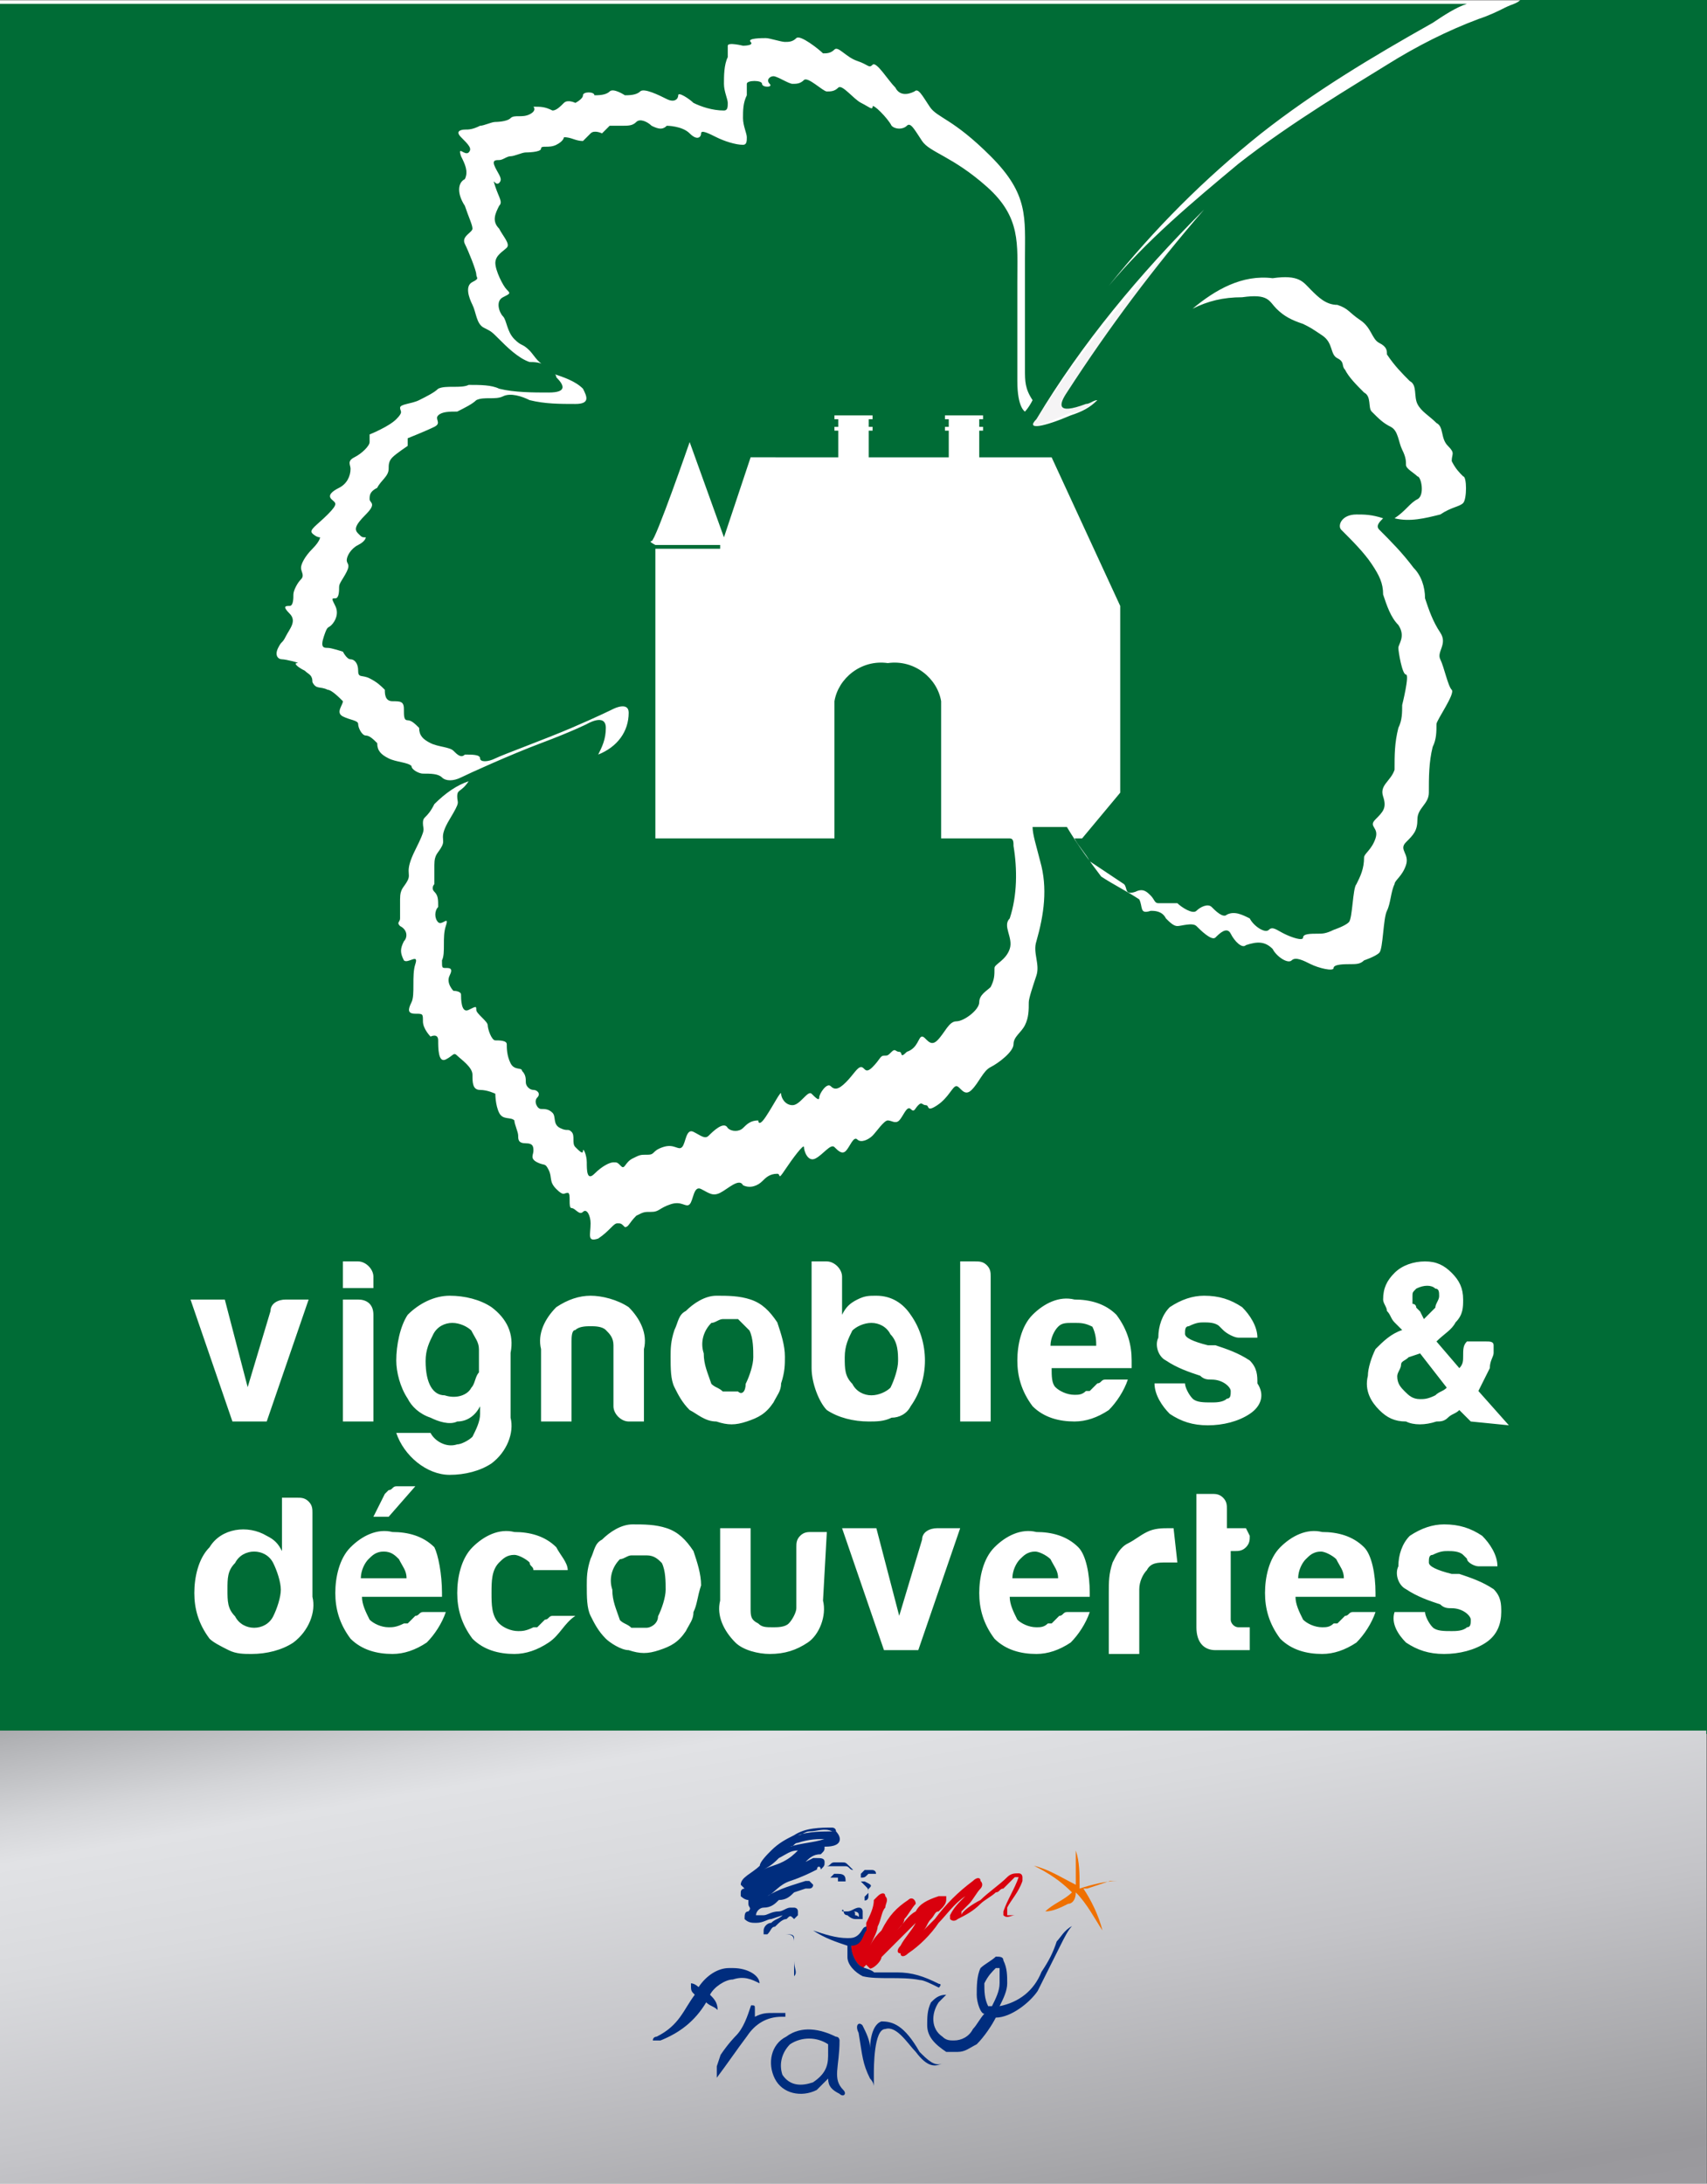 <?xml version="1.0" encoding="utf-8"?>
<!-- Generator: Adobe Illustrator 25.0.1, SVG Export Plug-In . SVG Version: 6.00 Build 0)  -->
<svg version="1.1" id="Calque_1" xmlns="http://www.w3.org/2000/svg" xmlns:xlink="http://www.w3.org/1999/xlink" x="0px" y="0px"
	 viewBox="0 0 44.8 57.3" style="enable-background:new 0 0 44.8 57.3;" xml:space="preserve">
<rect x="0" y="0" width="44.8" height="57.3" fill="#808080" stroke="none"/>
<style type="text/css">
	.st0{fill:#FFFFFF;}
	.st1{fill:#F5F4F5;}
	.st2{fill:#006C36;}
	.st3{fill:url(#Rectangle_511_1_);}
	.st4{fill:#002D7E;}
	.st5{fill-rule:evenodd;clip-rule:evenodd;fill:#EF7000;}
	.st6{fill-rule:evenodd;clip-rule:evenodd;fill:#D9000D;}
	.st7{fill-rule:evenodd;clip-rule:evenodd;fill:#002D7E;}
	.st8{fill:none;}
</style>
<g id="Groupe_6104" transform="translate(-7.319 -6.889)">
	<rect id="Rectangle_510" x="7.3" y="6.9" class="st0" width="44.8" height="57.3"/>
	<g id="Groupe_6095" transform="translate(34.389 12.428)">
		<path id="Tracé_19570" class="st1" d="M4.6,0C2.9,1.7,1.4,3.5,0.1,5.5C-0.2,5.8,0.3,5.6,1,5.3C1.3,5.3,1.5,5.1,1.7,5
			C1.6,5,1.5,5,1.4,5.1"/>
	</g>
	<g id="Groupe_6097" transform="translate(7.319 6.889)">
		<path id="Tracé_19571" class="st2" d="M39.9,0c-0.1,0.1-0.2,0.1-0.4,0.2c-0.2,0.1-0.4,0.2-0.7,0.3c-0.8,0.3-1.6,0.7-2.4,1.2
			c-0.8,0.5-2.5,1.5-3.9,2.6c-1.2,1-2.4,2-3.4,3.2c1.2-1.5,2.5-2.8,4-4c1.4-1.1,2.9-2,4.5-2.9c0.3-0.2,0.6-0.4,0.9-0.5H0v45.4h44.8
			V0H39.9z M37.7,19c0,0.2,0,0.4-0.1,0.6c-0.1,0.4-0.1,0.8-0.1,1.2c0,0.3-0.3,0.4-0.3,0.7s-0.1,0.4-0.3,0.6s0.1,0.3,0,0.6
			s-0.3,0.4-0.3,0.5c-0.1,0.2-0.1,0.5-0.2,0.7c-0.1,0.2-0.1,1-0.2,1.1s-0.4,0.2-0.4,0.2c-0.1,0.1-0.2,0.1-0.4,0.1
			c-0.1,0-0.4,0-0.4,0.1s-0.4,0-0.6-0.1s-0.4-0.2-0.5-0.1s-0.4-0.1-0.5-0.3c-0.2-0.2-0.4-0.2-0.7-0.1c-0.1,0.1-0.3-0.1-0.4-0.3
			s-0.3,0-0.4,0.1s-0.4-0.2-0.5-0.3s-0.4,0-0.5,0s-0.2-0.1-0.3-0.2c-0.1-0.2-0.3-0.2-0.4-0.2c-0.3,0.1-0.2-0.1-0.3-0.3
			c-0.3-0.2-0.7-0.4-1-0.6c-0.3-0.4-0.6-0.8-0.9-1.3h-0.9c0,0.2,0.1,0.5,0.2,0.9c0.2,0.7,0.1,1.4-0.1,2.1c-0.1,0.3,0.1,0.6,0,0.9
			S27,26.2,27,26.3c0,0.2,0,0.4-0.1,0.6c-0.1,0.2-0.3,0.3-0.3,0.5s-0.4,0.5-0.6,0.6s-0.3,0.4-0.5,0.6s-0.3-0.1-0.4-0.1
			s-0.2,0.3-0.5,0.5s-0.2,0-0.3,0s-0.1-0.1-0.2,0s-0.1,0.2-0.2,0.1s-0.2,0.2-0.3,0.3s-0.2,0-0.3,0s-0.3,0.3-0.4,0.4
			s-0.3,0.2-0.4,0.1s-0.2,0.2-0.3,0.3s-0.2,0-0.3-0.1s-0.3,0.2-0.5,0.3s-0.3-0.2-0.3-0.3s-0.3,0.3-0.5,0.6s-0.1,0.1-0.2,0.1
			c-0.2,0-0.3,0.1-0.4,0.2c-0.1,0.1-0.3,0.2-0.5,0.1c0,0,0,0,0,0c-0.1-0.2-0.4,0.1-0.6,0.2s-0.3,0-0.5-0.1s-0.2,0.3-0.3,0.4
			s-0.2-0.1-0.5,0s-0.3,0.2-0.5,0.2s-0.2,0-0.4,0.1c-0.2,0.2-0.2,0.3-0.3,0.3c-0.1-0.1-0.1-0.1-0.2-0.1c-0.1,0-0.2,0.2-0.5,0.4
			c-0.3,0.1-0.2-0.1-0.2-0.4c0-0.2-0.1-0.4-0.2-0.3s-0.2-0.1-0.3-0.1s0-0.4-0.1-0.4s-0.1,0.1-0.3-0.1s-0.1-0.3-0.2-0.5
			s-0.1-0.1-0.3-0.2s-0.1-0.2-0.1-0.3s0-0.2-0.2-0.2s-0.2-0.1-0.2-0.2c0-0.1-0.1-0.3-0.1-0.4c-0.1-0.1-0.3,0-0.4-0.2
			s-0.1-0.5-0.1-0.5s-0.2-0.1-0.4-0.1s-0.2-0.2-0.2-0.4s-0.3-0.4-0.4-0.5s-0.1,0-0.3,0.1s-0.2-0.3-0.2-0.5s-0.2-0.1-0.2-0.1
			s-0.2-0.2-0.2-0.4s0-0.2-0.2-0.2s-0.2-0.1-0.1-0.3s0-0.7,0.1-1s-0.2,0-0.3-0.1c-0.1-0.2-0.1-0.3,0-0.5c0.1-0.1,0.1-0.3-0.1-0.4
			c-0.1-0.1,0-0.1,0-0.2c0-0.2,0-0.4,0-0.5c0-0.3,0.1-0.3,0.2-0.5s-0.1-0.2,0.2-0.8s0.2-0.5,0.2-0.7s0.1-0.1,0.3-0.5
			c0.3-0.3,0.6-0.5,0.9-0.6c0,0,0,0,0,0c-0.2,0.3-0.3,0.2-0.3,0.4s0.1,0.1-0.2,0.6s-0.1,0.5-0.2,0.7s-0.2,0.2-0.2,0.5
			c0,0.2,0,0.3,0,0.5c0,0-0.1,0.1,0,0.2c0.1,0.1,0.1,0.2,0.1,0.4c-0.1,0.1-0.1,0.3,0,0.4c0.1,0.1,0.3-0.2,0.2,0.1s0,0.7-0.1,0.9
			c0,0.2,0,0.2,0.1,0.2s0.2,0,0.1,0.2s0.1,0.4,0.1,0.4s0.2,0,0.2,0.1s0,0.5,0.2,0.4s0.2-0.1,0.2,0s0.3,0.3,0.3,0.4s0.1,0.4,0.2,0.4
			s0.3,0,0.3,0.1s0,0.3,0.1,0.5s0.3,0.1,0.3,0.2c0.1,0.1,0.1,0.2,0.1,0.3c0,0.1,0.1,0.2,0.2,0.2s0.2,0.1,0.1,0.2s0,0.3,0.1,0.3
			s0.2,0,0.3,0.1s0,0.3,0.2,0.4s0.2,0,0.3,0.1s0,0.3,0.1,0.4s0.2,0.2,0.2,0.1s0.1,0.1,0.1,0.3s0,0.5,0.2,0.3s0.4-0.3,0.5-0.3
			s0.1,0,0.2,0.1s0.1-0.1,0.3-0.2s0.2-0.1,0.4-0.1s0.1-0.1,0.4-0.2s0.4,0.1,0.5,0s0.1-0.5,0.3-0.4s0.3,0.2,0.4,0.1s0.4-0.4,0.5-0.2
			c0.1,0.1,0.3,0.1,0.4,0c0,0,0,0,0,0c0.1-0.1,0.2-0.2,0.4-0.2c0,0,0,0.2,0.2-0.1s0.4-0.7,0.4-0.6s0.1,0.3,0.3,0.3s0.4-0.4,0.5-0.3
			s0.2,0.2,0.2,0.1s0.2-0.4,0.3-0.3s0.2,0.1,0.4-0.1s0.3-0.4,0.4-0.4s0.1,0.2,0.3,0s0.2-0.3,0.3-0.3s0.1,0,0.2-0.1s0.1,0,0.2,0
			s0,0.2,0.2,0c0.3-0.1,0.3-0.4,0.4-0.4s0.2,0.3,0.4,0.1s0.3-0.5,0.5-0.5s0.6-0.3,0.6-0.5s0.2-0.3,0.3-0.4c0.1-0.2,0.1-0.3,0.1-0.5
			c0-0.1,0.3-0.2,0.4-0.5s-0.2-0.6,0-0.8c0.2-0.6,0.2-1.3,0.1-1.9c0-0.1,0-0.2-0.1-0.2h-1.8v-3.6c-0.1-0.6-0.7-1.1-1.4-1
			c-0.7-0.1-1.3,0.4-1.4,1v3.6h-4.7v-7.6h1.7l0-0.1l0,0h-1.7c0,0-0.2-0.1-0.1-0.1s1-2.6,1-2.6l0.9,2.5l0.7-2.1H22v-0.7h-0.1v-0.1H22
			v-0.2h-0.1v-0.1h1v0.1h-0.1v0.2h0.1v0.1h-0.1v0.7h2.1v-0.7h-0.1v-0.1h0.1v-0.2h-0.1v-0.1h1v0.1h-0.1v0.2h0.1v0.1h-0.1v0.7h1.9
			l1.8,3.9v4.9l-1,1.2h-0.2c0.1,0.2,0.3,0.4,0.4,0.6c0.3,0.2,0.6,0.4,0.9,0.6c0.1,0.1,0,0.3,0.3,0.2c0.2-0.1,0.3,0,0.4,0.1
			c0.1,0.1,0.1,0.2,0.2,0.2c0.2,0,0.3,0,0.5,0c0.1,0.1,0.4,0.3,0.5,0.2s0.3-0.2,0.4-0.1s0.3,0.3,0.4,0.2c0.2-0.1,0.4,0,0.6,0.1
			c0.1,0.2,0.4,0.4,0.5,0.3s0.2,0,0.4,0.1s0.5,0.2,0.5,0.1s0.2-0.1,0.4-0.1c0.1,0,0.2,0,0.4-0.1c0,0,0.3-0.1,0.4-0.2s0.1-0.9,0.2-1
			c0.1-0.2,0.2-0.4,0.2-0.7c0-0.1,0.2-0.2,0.3-0.5s-0.2-0.3,0-0.5s0.3-0.3,0.2-0.6s0.2-0.4,0.3-0.7c0-0.4,0-0.7,0.1-1.1
			c0.1-0.2,0.1-0.4,0.1-0.6c0,0,0.2-0.8,0.1-0.8s-0.2-0.6-0.2-0.7s0.2-0.3,0-0.6c-0.2-0.2-0.3-0.5-0.4-0.8c0-0.3-0.1-0.5-0.3-0.8
			c-0.2-0.3-0.5-0.6-0.8-0.9c-0.1-0.1,0-0.4,0.4-0.4c0.2,0,0.4,0,0.7,0.1c-0.1,0.1-0.2,0.2-0.1,0.3c0.3,0.3,0.6,0.6,0.9,1
			c0.2,0.2,0.3,0.5,0.3,0.8c0.1,0.3,0.2,0.6,0.4,0.9c0.2,0.3-0.1,0.5,0,0.7s0.2,0.7,0.3,0.8S37.7,18.9,37.7,19L37.7,19z M27.7,36.4
			c0.1,0.1,0.3,0.2,0.5,0.2c0.1,0,0.2,0,0.3-0.1c0,0,0,0,0.1,0l0.1-0.1c0,0,0.1-0.1,0.1-0.1c0.1,0,0.1-0.1,0.2-0.1h0.6
			c-0.1,0.3-0.3,0.6-0.5,0.8c-0.3,0.2-0.6,0.3-0.9,0.3c-0.4,0-0.8-0.1-1.1-0.4c-0.3-0.4-0.4-0.8-0.4-1.2c0-0.4,0.1-0.9,0.4-1.2
			c0.3-0.3,0.7-0.5,1.1-0.4c0.4,0,0.8,0.1,1.1,0.4c0.3,0.4,0.4,0.8,0.4,1.2v0.1c0,0,0,0.1,0,0.1h-2.1C27.6,36.1,27.6,36.3,27.7,36.4
			z M26,33.5v3.8h-0.8v-4.2h0.4c0.1,0,0.2,0,0.3,0.1C26,33.3,26,33.4,26,33.5z M37.8,13.5c-0.4,0.1-0.8,0.2-1.2,0.1c0,0,0,0,0,0
			c0.3-0.2,0.4-0.4,0.6-0.5s0.1-0.6,0-0.6c-0.1-0.1-0.3-0.2-0.3-0.3c0-0.1,0-0.2-0.1-0.4s-0.1-0.5-0.3-0.6c-0.2-0.1-0.3-0.2-0.5-0.4
			c-0.1-0.1,0-0.4-0.2-0.5c-0.2-0.2-0.4-0.4-0.5-0.6c-0.1-0.1,0-0.2-0.2-0.3S35,9,34.7,8.8s-0.3-0.2-0.5-0.3
			c-0.3-0.1-0.5-0.2-0.7-0.4c-0.2-0.2-0.2-0.4-0.9-0.3c-0.5,0-0.9,0.1-1.3,0.3c0.6-0.5,1.3-0.9,2.1-0.8c0.7-0.1,0.8,0.1,1,0.3
			C34.6,7.8,34.8,8,35.1,8c0.3,0.1,0.3,0.2,0.6,0.4s0.3,0.5,0.5,0.6s0.2,0.2,0.2,0.3c0.2,0.3,0.4,0.5,0.6,0.7
			c0.2,0.1,0.1,0.4,0.2,0.6c0.1,0.2,0.3,0.3,0.5,0.5c0.2,0.1,0.1,0.4,0.3,0.6s0.1,0.2,0.1,0.4c0.1,0.2,0.2,0.3,0.3,0.4
			c0.1,0,0.1,0.6,0,0.7S38.1,13.3,37.8,13.5z M31.6,5.5C30.3,7,29.1,8.6,28,10.3c-0.2,0.3-0.3,0.6,0.5,0.3c0.1,0,0.2-0.1,0.3-0.1
			c-0.2,0.2-0.4,0.3-0.7,0.4c-0.7,0.3-1.2,0.4-0.9,0.1C28.4,9,29.9,7.2,31.6,5.5z M12.1,4.1c-0.1-0.3,0.1,0,0.2-0.1s0-0.2-0.2-0.4
			s0.1-0.2,0.1-0.2c0.1,0,0.2,0,0.4-0.1c0.1,0,0.3-0.1,0.4-0.1c0,0,0.3,0,0.4-0.1s0.3,0,0.5-0.1S14,2.8,14,2.8c0.2,0,0.3,0,0.5,0.1
			c0.1,0,0.2-0.1,0.3-0.2s0.3,0,0.3,0s0.2-0.1,0.2-0.2s0.3-0.1,0.3,0c0.1,0,0.3,0,0.4-0.1c0.1-0.1,0.4,0.1,0.4,0.1
			c0.1,0,0.3,0,0.4-0.1c0.1-0.1,0.5,0.1,0.7,0.2s0.3,0,0.3-0.1s0.3,0.1,0.4,0.2c0.2,0.1,0.5,0.2,0.8,0.2c0.1,0,0.1-0.1,0.1-0.2
			s-0.1-0.3-0.1-0.5c0-0.2,0-0.5,0.1-0.7c0,0,0-0.2,0-0.3s0.4,0,0.4,0s0.3,0,0.2-0.1S20,1,20.1,1s0.4,0.1,0.5,0.1s0.2,0,0.3-0.1
			s0.6,0.3,0.7,0.4c0.1,0,0.2,0,0.3-0.1c0.1-0.1,0.3,0.2,0.6,0.3s0.3,0.2,0.4,0.1s0.4,0.4,0.6,0.6c0.1,0.2,0.3,0.2,0.5,0.1
			c0,0,0,0,0,0c0.1-0.1,0.2,0.1,0.4,0.4s0.6,0.3,1.6,1.3s0.9,1.6,0.9,2.7s0,2.1,0,2.9c0,0.3,0,0.5,0.2,0.8c-0.1,0.2-0.2,0.3-0.2,0.3
			s-0.2-0.1-0.2-0.8s0-1.6,0-2.6s0.1-1.7-0.8-2.5S24.4,4,24.2,3.7s-0.3-0.5-0.4-0.4c-0.1,0.1-0.3,0.1-0.4,0c0,0,0,0,0,0
			c-0.1-0.2-0.5-0.6-0.5-0.5s-0.1,0-0.3-0.1S22.1,2.2,22,2.3c-0.1,0.1-0.2,0.1-0.3,0.1c-0.1,0-0.5-0.4-0.6-0.3s-0.2,0.1-0.3,0.1
			S20.4,2,20.3,2s-0.2,0.1-0.1,0.2S20,2.3,20,2.2s-0.4-0.1-0.4,0s0,0.2,0,0.3c-0.1,0.2-0.1,0.4-0.1,0.6c0,0.2,0.1,0.4,0.1,0.5
			s0,0.2-0.1,0.2c-0.2,0-0.5-0.1-0.7-0.2c-0.2-0.1-0.4-0.2-0.4-0.1s-0.1,0.2-0.3,0s-0.6-0.2-0.6-0.2c-0.1,0.1-0.2,0.1-0.4,0
			c-0.1-0.1-0.3-0.2-0.4-0.1c-0.1,0.1-0.2,0.1-0.4,0.1c-0.1,0-0.3,0-0.3,0s-0.2,0.2-0.2,0.2s-0.2-0.1-0.3,0s-0.2,0.2-0.2,0.2
			c-0.2,0-0.3-0.1-0.5-0.1c0,0,0,0.1-0.2,0.2s-0.4,0-0.4,0.1S13.8,4,13.8,4c-0.1,0-0.3,0.1-0.4,0.1c-0.1,0-0.2,0.1-0.3,0.1
			c-0.1,0-0.2,0-0.1,0.2s0.2,0.3,0.1,0.4S12.9,4.6,13,4.9s0.2,0.4,0.1,0.5c-0.1,0.2-0.2,0.4,0,0.6c0.1,0.2,0.3,0.4,0.2,0.5
			S13,6.7,13,6.9s0.2,0.6,0.3,0.7s0.1,0.1-0.1,0.2s-0.1,0.4,0,0.5s0.1,0.4,0.3,0.6s0.2,0.1,0.4,0.3c0.1,0.1,0.2,0.3,0.4,0.4
			c-0.1-0.1-0.3-0.1-0.4-0.1c-0.3-0.1-0.6-0.4-0.8-0.6c-0.2-0.2-0.2-0.2-0.4-0.3s-0.2-0.4-0.3-0.6s-0.2-0.5,0-0.6s0.1-0.1,0.1-0.2
			s-0.2-0.6-0.3-0.8s0.2-0.3,0.2-0.4s-0.1-0.3-0.2-0.6C12,5.1,12,4.8,12.2,4.7C12.3,4.5,12.2,4.3,12.1,4.1z M5.9,34.1l0.6,2.3l0.6-2
			c0-0.2,0.2-0.3,0.4-0.3h0.6L7,37.3H6.1L5,34.1H5.9z M8.2,41.9c0.1,0.4-0.1,0.9-0.5,1.2c-0.3,0.2-0.7,0.3-1.1,0.3
			c-0.2,0-0.4,0-0.6-0.1c-0.2-0.1-0.4-0.2-0.5-0.3c-0.3-0.4-0.4-0.8-0.4-1.2c0-0.4,0.1-0.9,0.4-1.2c0.3-0.5,1-0.6,1.5-0.3
			c0.2,0.1,0.3,0.2,0.4,0.4v-1.4h0.4c0.1,0,0.2,0,0.3,0.1c0.1,0.1,0.1,0.2,0.1,0.3L8.2,41.9z M8.2,17.9c0-0.2-0.1-0.2-0.2-0.3
			c-0.2-0.1-0.3-0.2-0.2-0.2s-0.3-0.1-0.4-0.1s-0.2-0.1-0.1-0.3s0.1-0.1,0.2-0.3s0.3-0.4,0.1-0.6s-0.1-0.2,0-0.2s0.1-0.2,0.1-0.3
			s0.1-0.3,0.2-0.4s0-0.2,0-0.3s0.1-0.3,0.3-0.5c0.2-0.2,0.2-0.3,0.2-0.3c-0.1,0-0.2-0.1-0.2-0.1c-0.1-0.1,0.1-0.2,0.4-0.5
			s0.2-0.3,0.1-0.4s0-0.2,0.2-0.3c0.2-0.1,0.3-0.3,0.3-0.5c0-0.1-0.1-0.2,0.1-0.3s0.4-0.3,0.4-0.4s0-0.2,0-0.2s0.5-0.2,0.7-0.4
			s0.1-0.2,0.1-0.3s0.3-0.1,0.5-0.2c0.2-0.1,0.4-0.2,0.5-0.3c0.2-0.1,0.6,0,0.8-0.1c0.3,0,0.6,0,0.8,0.1c0.4,0.1,0.9,0.1,1.3,0.1
			c0.5,0,0.4-0.2,0.2-0.4c0,0,0-0.1-0.1-0.1c0.3,0.1,0.6,0.2,0.8,0.4c0.1,0.2,0.2,0.4-0.2,0.4c-0.4,0-0.8,0-1.2-0.1
			c-0.2-0.1-0.5-0.2-0.7-0.1c-0.2,0.1-0.5,0-0.7,0.1c-0.1,0.1-0.3,0.2-0.5,0.3c-0.2,0-0.4,0-0.5,0.1s0.1,0.2-0.1,0.3
			s-0.7,0.3-0.7,0.3s0,0.2,0,0.2s-0.3,0.2-0.4,0.3s-0.1,0.2-0.1,0.3c0,0.2-0.2,0.3-0.3,0.5c-0.2,0.1-0.2,0.2-0.2,0.3
			s0.2,0.1-0.1,0.4S9.3,13.9,9.4,14c0.1,0.1,0.1,0.1,0.2,0.1c0,0,0,0.1-0.2,0.2s-0.3,0.3-0.3,0.4s0.1,0.1,0,0.3s-0.2,0.3-0.2,0.4
			s0,0.3-0.1,0.3s-0.1,0,0,0.2s0,0.4-0.1,0.5s-0.1,0-0.2,0.3S8.5,17,8.6,17c0.1,0,0.4,0.1,0.4,0.1s0.1,0.2,0.2,0.2s0.2,0.1,0.2,0.3
			s0.1,0.1,0.3,0.2c0.2,0.1,0.3,0.2,0.4,0.3c0,0.1,0,0.3,0.2,0.3s0.3,0,0.3,0.2s0,0.3,0.1,0.3c0.1,0,0.2,0.1,0.3,0.2
			c0,0.2,0.1,0.3,0.3,0.4c0.2,0.1,0.5,0.1,0.6,0.2c0.1,0.1,0.2,0.2,0.3,0.1c0.2,0,0.4,0,0.4,0.1s0.2,0.1,0.4,0s1.3-0.5,2-0.8
			s1.1-0.5,1.1-0.5s0.4-0.2,0.4,0.1c0,0.5-0.3,0.9-0.8,1.1c0.1-0.2,0.2-0.4,0.2-0.7c0-0.4-0.5-0.1-0.5-0.1s-0.4,0.2-1.2,0.5
			s-1.9,0.8-2.1,0.9s-0.4,0.1-0.5,0s-0.3-0.1-0.5-0.1c-0.1,0-0.3-0.1-0.3-0.2c-0.1-0.1-0.4-0.1-0.6-0.2c-0.2-0.1-0.3-0.2-0.3-0.4
			c-0.1-0.1-0.2-0.2-0.3-0.2c-0.1,0-0.2-0.2-0.2-0.3s-0.2-0.1-0.4-0.2S9,18.5,9,18.4c-0.1-0.1-0.3-0.3-0.4-0.3
			C8.4,18,8.3,18.1,8.2,17.9L8.2,17.9z M10.4,39h0.5l-0.7,0.8H9.8l0.3-0.6c0,0,0.1-0.1,0.1-0.1C10.3,39.1,10.3,39,10.4,39L10.4,39z
			 M9,33.8v-0.7h0.4c0.2,0,0.4,0.2,0.4,0.4v0.3L9,33.8z M9.8,34.5v2.8H9v-3.2h0.4C9.6,34.1,9.8,34.2,9.8,34.5L9.8,34.5z M11.6,41.8
			L11.6,41.8c0,0.1,0,0.1,0,0.1H9.5c0,0.2,0.1,0.4,0.2,0.6c0.1,0.1,0.3,0.2,0.5,0.2c0.1,0,0.2,0,0.4-0.1c0,0,0,0,0.1,0l0.1-0.1
			c0,0,0.1-0.1,0.1-0.1c0.1,0,0.1-0.1,0.2-0.1h0.6c-0.1,0.3-0.3,0.6-0.5,0.8c-0.3,0.2-0.6,0.3-0.9,0.3c-0.4,0-0.8-0.1-1.1-0.4
			c-0.3-0.4-0.4-0.8-0.4-1.2c0-0.4,0.1-0.9,0.4-1.2c0.3-0.3,0.7-0.5,1.1-0.4c0.4,0,0.8,0.1,1.1,0.4C11.5,40.8,11.6,41.3,11.6,41.8
			L11.6,41.8z M10.4,37.6h0.9c0.1,0.2,0.4,0.4,0.7,0.3c0.1,0,0.3-0.1,0.4-0.2c0.1-0.2,0.2-0.4,0.2-0.6v-0.2
			c-0.1,0.2-0.3,0.4-0.6,0.4c-0.2,0.1-0.5,0-0.7-0.1c-0.3-0.1-0.5-0.3-0.6-0.5c-0.2-0.3-0.3-0.7-0.3-1c0-0.4,0.1-0.9,0.3-1.2
			c0.3-0.3,0.7-0.5,1.1-0.5c0.4,0,0.8,0.1,1.1,0.3c0.4,0.3,0.6,0.7,0.5,1.2v1.7c0.1,0.4-0.1,0.9-0.5,1.2c-0.3,0.2-0.7,0.3-1.1,0.3
			C11.2,38.7,10.6,38.2,10.4,37.6L10.4,37.6z M14.4,43.1c-0.3,0.2-0.6,0.3-0.9,0.3c-0.4,0-0.8-0.1-1.1-0.4c-0.3-0.4-0.4-0.8-0.4-1.2
			c0-0.4,0.1-0.9,0.4-1.2c0.3-0.3,0.7-0.5,1.1-0.4c0.4,0,0.8,0.1,1.1,0.4c0.1,0.2,0.3,0.4,0.3,0.6H14c0-0.1-0.1-0.1-0.1-0.2
			c-0.1-0.1-0.3-0.2-0.4-0.2c-0.2,0-0.3,0.1-0.4,0.2c-0.2,0.2-0.2,0.5-0.2,0.8c0,0.3,0,0.6,0.2,0.8c0.1,0.1,0.3,0.2,0.5,0.2
			c0.1,0,0.2,0,0.4-0.1c0,0,0,0,0.1,0l0.1-0.1c0,0,0.1-0.1,0.1-0.1c0.1,0,0.1-0.1,0.2-0.1h0.6C14.8,42.6,14.7,42.9,14.4,43.1
			L14.4,43.1z M15,35.2v2.1h-0.8v-1.9c-0.1-0.4,0.1-0.8,0.4-1.1c0.3-0.2,0.6-0.3,0.9-0.3c0.3,0,0.7,0.1,1,0.3
			c0.3,0.3,0.5,0.7,0.4,1.1v1.9h-0.4c-0.2,0-0.4-0.2-0.4-0.4c0,0,0,0,0,0v-1.6c0-0.2-0.1-0.3-0.2-0.4c-0.1-0.1-0.3-0.1-0.4-0.1
			c-0.1,0-0.3,0-0.4,0.1C15,34.9,15,35.1,15,35.2L15,35.2z M18.2,42.3c0,0.2-0.1,0.3-0.2,0.5c-0.2,0.3-0.4,0.4-0.7,0.5
			c-0.3,0.1-0.5,0.1-0.8,0c-0.2,0-0.5-0.2-0.6-0.3c-0.2-0.2-0.3-0.4-0.4-0.6c-0.1-0.2-0.1-0.5-0.1-0.8c0-0.2,0-0.4,0.1-0.7
			c0.1-0.2,0.1-0.4,0.3-0.5c0.2-0.2,0.5-0.4,0.8-0.4c0.3,0,0.6,0,0.9,0.1c0.3,0.1,0.5,0.3,0.7,0.6c0.1,0.3,0.2,0.6,0.2,0.9
			C18.3,41.9,18.3,42.1,18.2,42.3L18.2,42.3z M18.1,37c-0.2-0.2-0.3-0.4-0.4-0.6c-0.1-0.2-0.1-0.5-0.1-0.8c0-0.2,0-0.4,0.1-0.7
			c0.1-0.2,0.1-0.4,0.3-0.5c0.2-0.2,0.5-0.4,0.8-0.4c0.3,0,0.6,0,0.9,0.1c0.3,0.1,0.5,0.3,0.7,0.6c0.1,0.3,0.2,0.6,0.2,0.9
			c0,0.2,0,0.4-0.1,0.7c0,0.2-0.1,0.3-0.2,0.5c-0.2,0.3-0.4,0.4-0.7,0.5c-0.3,0.1-0.5,0.1-0.8,0C18.5,37.3,18.3,37.1,18.1,37z
			 M21.6,42c0.1,0.4-0.1,0.9-0.4,1.1c-0.3,0.2-0.6,0.3-1,0.3c-0.3,0-0.7-0.1-0.9-0.3c-0.3-0.3-0.5-0.7-0.4-1.1v-1.9h0.8v2.1
			c0,0.2,0,0.3,0.2,0.4c0.1,0.1,0.2,0.1,0.4,0.1c0.1,0,0.3,0,0.4-0.1c0.1-0.1,0.2-0.3,0.2-0.4v-1.6c0-0.1,0-0.2,0.1-0.3
			c0.1-0.1,0.2-0.1,0.3-0.1h0.4L21.6,42z M21.3,35.9v-2.8h0.4c0.2,0,0.4,0.2,0.4,0.4v1c0.1-0.2,0.2-0.3,0.4-0.4
			c0.2-0.1,0.3-0.1,0.5-0.1c0.4,0,0.7,0.2,0.9,0.5c0.5,0.7,0.5,1.7,0,2.4c-0.1,0.2-0.3,0.3-0.5,0.3c-0.2,0.1-0.4,0.1-0.6,0.1
			c-0.4,0-0.8-0.1-1.1-0.3C21.5,36.8,21.3,36.3,21.3,35.9L21.3,35.9z M24.1,43.3h-0.9l-1.1-3.2H23l0.6,2.3l0.6-2
			c0-0.2,0.2-0.3,0.4-0.3h0.6L24.1,43.3z M28.6,41.8L28.6,41.8c0,0.1,0,0.1,0,0.1h-2.1c0,0.2,0.1,0.4,0.2,0.6
			c0.1,0.1,0.3,0.2,0.5,0.2c0.1,0,0.2,0,0.3-0.1c0,0,0,0,0.1,0l0.1-0.1c0,0,0.1-0.1,0.1-0.1c0.1,0,0.1-0.1,0.2-0.1h0.6
			c-0.1,0.3-0.3,0.6-0.5,0.8c-0.3,0.2-0.6,0.3-0.9,0.3c-0.4,0-0.8-0.1-1.1-0.4c-0.3-0.4-0.4-0.8-0.4-1.2c0-0.4,0.1-0.9,0.4-1.2
			c0.3-0.3,0.7-0.5,1.1-0.4c0.4,0,0.8,0.1,1.1,0.4C28.5,40.8,28.6,41.3,28.6,41.8L28.6,41.8z M30.9,41h-0.3c-0.2,0-0.4,0-0.5,0.2
			c-0.1,0.1-0.2,0.3-0.2,0.5v1.7h-0.8v-1.6c0-0.3,0-0.5,0.1-0.8c0.1-0.2,0.2-0.4,0.4-0.5c0.2-0.1,0.3-0.2,0.5-0.3
			c0.2-0.1,0.4-0.1,0.6-0.1h0.1L30.9,41z M32.8,40.3c0,0.1,0,0.2-0.1,0.3c-0.1,0.1-0.2,0.1-0.3,0.1h-0.1v1.8c0,0.1,0.1,0.2,0.2,0.2
			h0.3v0.6c-0.3,0-0.6,0-0.9,0c-0.3,0-0.5-0.2-0.5-0.6v-3.5h0.4c0.1,0,0.2,0,0.3,0.1c0.1,0.1,0.1,0.2,0.1,0.3v0.5h0.5L32.8,40.3z
			 M32.8,37.1c-0.3,0.2-0.7,0.3-1.1,0.3c-0.4,0-0.7-0.1-1-0.3c-0.2-0.2-0.4-0.5-0.4-0.8v0h0.8c0,0.1,0.1,0.3,0.2,0.4
			c0.1,0.1,0.3,0.1,0.5,0.1c0.1,0,0.3,0,0.4-0.1c0.1,0,0.1-0.1,0.1-0.2c0-0.1-0.2-0.3-0.5-0.3c-0.1,0-0.2,0-0.3-0.1
			c-0.3-0.1-0.6-0.2-0.9-0.4c-0.2-0.1-0.3-0.4-0.2-0.6c0-0.3,0.1-0.6,0.3-0.8c0.3-0.2,0.6-0.3,0.9-0.3c0.4,0,0.7,0.1,1,0.3
			c0.2,0.2,0.4,0.5,0.4,0.8h-0.5c-0.1,0-0.3-0.1-0.4-0.2l-0.1-0.1c-0.1-0.1-0.3-0.1-0.4-0.1c-0.1,0-0.2,0-0.4,0.1
			c-0.1,0-0.1,0.1-0.1,0.2c0,0.1,0.2,0.2,0.6,0.3c0,0,0.1,0,0.1,0c0,0,0.1,0,0.1,0c0.3,0.1,0.6,0.2,0.9,0.4c0.2,0.2,0.2,0.4,0.2,0.6
			C33.2,36.6,33.1,36.9,32.8,37.1L32.8,37.1z M36.1,41.8L36.1,41.8c0,0.1,0,0.1,0,0.1H34c0,0.2,0.1,0.4,0.2,0.6
			c0.1,0.1,0.3,0.2,0.5,0.2c0.1,0,0.2,0,0.3-0.1c0,0,0,0,0.1,0l0.1-0.1c0,0,0.1-0.1,0.1-0.1c0.1,0,0.1-0.1,0.2-0.1h0.6
			c-0.1,0.3-0.3,0.6-0.5,0.8c-0.3,0.2-0.6,0.3-0.9,0.3c-0.4,0-0.8-0.1-1.1-0.4c-0.3-0.4-0.4-0.8-0.4-1.2c0-0.4,0.1-0.9,0.4-1.2
			c0.3-0.3,0.7-0.5,1.1-0.4c0.4,0,0.8,0.1,1.1,0.4C36,40.8,36.1,41.3,36.1,41.8L36.1,41.8z M39,43.1c-0.3,0.2-0.7,0.3-1.1,0.3
			c-0.4,0-0.7-0.1-1-0.3c-0.2-0.2-0.4-0.5-0.3-0.8v0h0.8c0,0.1,0.1,0.3,0.2,0.4c0.1,0.1,0.3,0.1,0.5,0.1c0.1,0,0.3,0,0.4-0.1
			c0.1,0,0.1-0.1,0.1-0.2c0-0.1-0.2-0.3-0.5-0.3c-0.1,0-0.2,0-0.3-0.1c-0.3-0.1-0.6-0.2-0.9-0.4c-0.2-0.1-0.3-0.4-0.2-0.6
			c0-0.3,0.1-0.6,0.3-0.8c0.3-0.2,0.6-0.3,0.9-0.3c0.4,0,0.7,0.1,1,0.3c0.2,0.2,0.4,0.5,0.4,0.8h-0.5c-0.1,0-0.3-0.1-0.3-0.2
			l-0.1-0.1c-0.1-0.1-0.3-0.1-0.4-0.1c-0.1,0-0.2,0-0.4,0.1c-0.1,0-0.1,0.1-0.1,0.2c0,0.1,0.2,0.2,0.6,0.3c0,0,0.1,0,0.1,0
			c0,0,0.1,0,0.1,0c0.3,0.1,0.6,0.2,0.9,0.4c0.2,0.2,0.2,0.4,0.2,0.6C39.4,42.6,39.3,42.9,39,43.1z M38.6,37.3l-0.3-0.3
			c-0.1,0.1-0.2,0.1-0.3,0.2c-0.1,0.1-0.2,0.1-0.3,0.1c-0.3,0.1-0.6,0.1-0.8,0c-0.3,0-0.5-0.1-0.7-0.3c-0.2-0.2-0.4-0.5-0.3-0.9
			c0-0.2,0.1-0.5,0.2-0.7c0.2-0.2,0.4-0.4,0.7-0.5l-0.2-0.2c-0.1-0.1-0.1-0.2-0.2-0.3c0-0.1-0.1-0.2-0.1-0.3c0-0.3,0.1-0.5,0.3-0.7
			c0.2-0.2,0.5-0.3,0.8-0.3c0.3,0,0.5,0.1,0.7,0.3c0.2,0.2,0.3,0.4,0.3,0.7c0,0.2,0,0.4-0.2,0.6c-0.1,0.2-0.3,0.3-0.5,0.5l0.6,0.7
			c0.1-0.1,0.1-0.2,0.1-0.3c0-0.2,0-0.3,0.1-0.4H39c0.1,0,0.2,0,0.2,0.1c0,0.1,0,0.1,0,0.2c0,0.1-0.1,0.2-0.1,0.4
			c-0.1,0.2-0.2,0.4-0.3,0.6l0.8,0.9L38.6,37.3z"/>
		<g id="Groupe_6096" transform="translate(5.97 33.713)">
			<path id="Tracé_19572" class="st2" d="M21.2,7c-0.2,0-0.3,0.1-0.4,0.2c-0.1,0.1-0.2,0.3-0.2,0.5h1.2c0-0.2-0.1-0.3-0.2-0.5
				C21.5,7.1,21.3,7,21.2,7z"/>
			<path id="Tracé_19573" class="st2" d="M22.7,1.1C22.5,1,22.4,1,22.2,1C22,1,21.9,1,21.8,1.1c-0.1,0.1-0.2,0.3-0.2,0.5h1.2
				C22.8,1.5,22.8,1.3,22.7,1.1z"/>
			<path id="Tracé_19574" class="st2" d="M11,7.1c-0.1,0-0.2,0-0.4,0c-0.1,0-0.2,0.1-0.3,0.1c-0.2,0.2-0.3,0.5-0.2,0.8
				c0,0.3,0.1,0.5,0.2,0.8c0.1,0.1,0.2,0.1,0.3,0.2c0.1,0,0.2,0,0.4,0c0.1,0,0.3-0.1,0.3-0.3c0.1-0.2,0.2-0.5,0.2-0.7
				c0-0.2,0-0.5-0.1-0.7C11.3,7.2,11.2,7.1,11,7.1z"/>
			<path id="Tracé_19575" class="st2" d="M4.1,7C3.9,7,3.8,7.1,3.7,7.2C3.6,7.3,3.5,7.5,3.5,7.7h1.2c0-0.2-0.1-0.3-0.2-0.5
				C4.4,7.1,4.3,7,4.1,7z"/>
			<path id="Tracé_19576" class="st2" d="M6.4,1.2C6.3,1.1,6.1,1,5.9,1C5.7,1,5.5,1.1,5.4,1.3C5.3,1.5,5.2,1.7,5.2,2
				c0,0.6,0.2,0.9,0.5,0.9C6,3,6.3,2.9,6.4,2.7c0.1-0.1,0.1-0.3,0.2-0.4c0-0.2,0-0.4,0-0.6C6.6,1.5,6.5,1.4,6.4,1.2z"/>
			<path id="Tracé_19577" class="st2" d="M17.4,2.7c0.1-0.2,0.2-0.5,0.2-0.7c0-0.2,0-0.5-0.2-0.7C17.3,1.1,17.1,1,16.9,1
				c-0.2,0-0.4,0.1-0.5,0.2c-0.1,0.2-0.2,0.4-0.2,0.7c0,0.3,0,0.5,0.2,0.7c0.1,0.2,0.3,0.3,0.5,0.3C17.1,2.9,17.3,2.8,17.4,2.7z"/>
			<path id="Tracé_19578" class="st2" d="M13.6,2.6c0.1-0.2,0.2-0.5,0.2-0.7c0-0.2,0-0.5-0.1-0.7c-0.1-0.1-0.2-0.2-0.3-0.3
				c-0.1,0-0.2,0-0.4,0c-0.1,0-0.2,0.1-0.3,0.1c-0.2,0.2-0.3,0.5-0.2,0.8c0,0.3,0.1,0.5,0.2,0.8c0.1,0.1,0.2,0.1,0.3,0.2
				c0.1,0,0.2,0,0.4,0C13.5,2.9,13.6,2.8,13.6,2.6z"/>
			<path id="Tracé_19579" class="st2" d="M31,1.9C30.9,2,30.8,2,30.8,2.1c0,0.1-0.1,0.2-0.1,0.3c0,0.2,0.1,0.3,0.2,0.4
				C31,2.9,31.1,3,31.3,3c0.1,0,0.2,0,0.4-0.1c0.1-0.1,0.2-0.1,0.3-0.2l-0.7-0.9L31,1.9z"/>
			<path id="Tracé_19580" class="st2" d="M31.2,0.6l0.1,0.1l0.1,0.2l0.1-0.1c0.1-0.1,0.1-0.1,0.2-0.2c0-0.1,0.1-0.2,0.1-0.3
				c0-0.1,0-0.2-0.1-0.2c-0.1-0.1-0.3-0.1-0.5,0c-0.1,0.1-0.1,0.1-0.1,0.2c0,0.1,0,0.1,0,0.2C31.2,0.5,31.2,0.6,31.2,0.6z"/>
			<path id="Tracé_19581" class="st2" d="M28.7,7c-0.2,0-0.3,0.1-0.4,0.2c-0.1,0.1-0.2,0.3-0.2,0.5h1.2c0-0.2-0.1-0.3-0.2-0.5
				C29,7.1,28.8,7,28.7,7z"/>
			<path id="Tracé_19582" class="st2" d="M0.7,7C0.5,7,0.3,7.1,0.2,7.3C0,7.5,0,7.7,0,8c0,0.3,0,0.5,0.2,0.7C0.3,8.9,0.5,9,0.7,9
				c0.2,0,0.4-0.1,0.5-0.3C1.3,8.5,1.4,8.2,1.4,8c0-0.2-0.1-0.5-0.2-0.7C1.1,7.1,0.9,7,0.7,7z"/>
		</g>
	</g>
	
		<linearGradient id="Rectangle_511_1_" gradientUnits="userSpaceOnUse" x1="-12.692" y1="53.924" x2="-11.699" y2="52.399" gradientTransform="matrix(44.834 0 0 -11.933 577.741 693.125)">
		<stop  offset="0" style="stop-color:#797A7D"/>
		<stop  offset="6.000000e-03" style="stop-color:#7C7D80"/>
		<stop  offset="0.11" style="stop-color:#B2B3B6"/>
		<stop  offset="0.188" style="stop-color:#D4D5D8"/>
		<stop  offset="0.231" style="stop-color:#E1E2E5"/>
		<stop  offset="0.348" style="stop-color:#D9DADD"/>
		<stop  offset="0.528" style="stop-color:#C4C4C8"/>
		<stop  offset="0.747" style="stop-color:#A2A2A5"/>
		<stop  offset="0.802" style="stop-color:#99989C"/>
		<stop  offset="0.877" style="stop-color:#9D9CA0"/>
		<stop  offset="0.96" style="stop-color:#AAA9AC"/>
		<stop  offset="1" style="stop-color:#B4B3B5"/>
	</linearGradient>
	<rect id="Rectangle_511" x="7.3" y="52.3" class="st3" width="44.8" height="11.9"/>
	<path id="Tracé_19583" class="st4" d="M34.6,60.8"/>
	<g id="Groupe_6103" transform="translate(24.453 54.845)">
		<path id="Tracé_19584" class="st5" d="M10.3,2.2C10.5,2,10.8,1.9,11,1.7c-0.3-0.3-0.6-0.5-1-0.7c0,0,0,0,0,0
			c0.4,0.1,0.7,0.3,1.1,0.5c0-0.4,0-0.7,0-0.9c0-0.1,0-0.1,0,0c0.1,0.3,0.1,0.6,0.1,1c0.3-0.1,0.7-0.2,1-0.2c0,0,0,0,0,0L12,1.4
			l-0.6,0.2l-0.1,0c0.2,0.3,0.4,0.7,0.5,1.1c0,0,0,0,0,0c-0.2-0.3-0.4-0.7-0.7-1C11.1,1.9,11,2,10.9,2C10.7,2.1,10.5,2.2,10.3,2.2
			C10.2,2.3,10.2,2.3,10.3,2.2z"/>
		<path id="Tracé_19585" class="st6" d="M9.7,1.4c0,0,0-0.1,0-0.1c0,0,0-0.1-0.1-0.1c-0.1,0-0.2,0-0.3,0.1C9.1,1.5,8.8,1.7,8.6,1.9
			C8.4,2,8.1,2.2,8.1,2.3c0,0,0,0,0-0.1C8.2,2.1,8.2,2.1,8.3,2c0.1-0.1,0.2-0.3,0.3-0.4c0,0,0.1-0.1,0-0.2c0-0.1-0.1-0.1-0.2,0
			C8,1.7,7.7,2,7.4,2.4L7.1,2.7c0.1-0.1,0.1-0.2,0.2-0.3s0.1-0.2,0.2-0.2l0.1-0.1c0,0,0.1-0.1,0.1-0.2c0,0,0-0.1,0-0.1
			c0,0-0.1,0-0.2,0C7.2,1.9,7,2,6.9,2.2C6.7,2.3,6.6,2.5,6.4,2.7c0,0,0,0,0,0c0.1-0.1,0.2-0.2,0.2-0.3C6.7,2.3,6.8,2.1,6.9,2
			c0-0.1-0.1-0.2-0.2-0.1C6.4,2.1,6.2,2.3,6,2.7C5.9,2.8,5.8,2.9,5.7,3.1l0,0c0.1-0.2,0.2-0.4,0.2-0.5C6,2.4,6,2.2,6.1,2.1
			c0-0.1,0.1-0.2,0-0.3c0-0.1-0.1-0.1-0.2,0c0,0,0,0,0,0c0,0-0.1,0.1-0.1,0.1c0,0.2-0.1,0.4-0.2,0.6h0l0,0v0c0,0,0,0.1,0,0.1
			C5.5,2.8,5.5,3,5.2,3.1c0,0,0,0,0,0c0,0.2,0.1,0.4,0.2,0.5c0,0,0.1,0.1,0.1,0.1c0,0,0.1-0.1,0.1-0.1c0,0,0.1,0.1,0.1,0.1
			C5.8,3.7,6,3.5,6,3.4c0.2-0.2,0.4-0.4,0.6-0.6c0.1-0.1,0.2-0.2,0.3-0.3C6.8,2.7,6.6,2.9,6.5,3.1c-0.1,0.1-0.1,0.2,0,0.2
			c0,0.1,0.1,0.1,0.2,0c0,0,0,0,0,0C7,3.1,7.3,2.8,7.5,2.5C7.7,2.3,7.9,2,8.2,1.8c0,0,0.1-0.1,0.1-0.1c0,0-0.1,0.1-0.1,0.1
			C8,2,7.9,2.1,7.8,2.3c0,0,0,0.1,0,0.1c0.1,0.1,0.2,0,0.2,0C8.2,2.3,8.4,2.2,8.6,2c0.1-0.1,0.3-0.2,0.4-0.3c0.1,0,0.1-0.1,0.2-0.1
			c0.1-0.1,0.1-0.1,0.2-0.2l0.1-0.1c0,0,0.1,0,0.1,0C9.5,1.6,9.3,1.9,9.2,2.2c0,0,0,0.1,0,0.1c0.1,0.1,0.2,0,0.3,0c0,0,0,0,0,0
			c-0.1,0-0.2,0-0.2,0s0-0.2,0-0.2C9.4,1.9,9.6,1.7,9.7,1.4z"/>
		<g id="Groupe_6102">
			<g id="Groupe_6099" transform="translate(0 2.586)">
				<path id="Tracé_19586" class="st7" d="M7.7,1.8C7.6,1.9,7.6,1.9,7.5,2C7.3,2.3,7.3,2.7,7.6,2.9C7.7,3,7.8,3,7.9,3
					c0.2,0,0.4-0.1,0.5-0.3c0.1-0.1,0.2-0.3,0.3-0.4C8.6,2.3,8.5,2,8.5,1.8c0-0.2,0-0.5,0.1-0.7C8.7,1,8.9,0.9,9,0.8
					c0.1,0,0.2,0,0.2,0.1c0.1,0.2,0.1,0.4,0.1,0.6c0,0.2-0.1,0.4-0.2,0.6C9.6,2,10,1.7,10.2,1.2c0.2-0.3,0.3-0.5,0.4-0.8
					C10.7,0.3,10.8,0.1,11,0c0,0,0,0,0,0c-0.1,0.1-0.2,0.3-0.3,0.5c-0.2,0.4-0.4,0.8-0.6,1.2C9.9,2,9.4,2.4,9,2.4
					C8.9,2.6,8.7,2.9,8.5,3.1C8.3,3.2,8.2,3.3,8,3.3c-0.1,0-0.2,0-0.3,0C7.4,3.1,7.2,2.9,7.2,2.6c0-0.2,0-0.4,0.1-0.6
					C7.4,1.9,7.5,1.8,7.7,1.8C7.7,1.8,7.7,1.8,7.7,1.8C7.8,1.8,7.8,1.8,7.7,1.8L7.7,1.8z M8.9,2.1C9,1.9,9.1,1.7,9.1,1.5
					c0-0.1,0-0.3,0-0.4c0,0,0,0,0,0c0,0,0,0,0,0c0,0,0,0-0.1,0C8.9,1.2,8.8,1.3,8.7,1.5c0,0.2,0,0.4,0.1,0.6
					C8.9,2.1,8.9,2.1,8.9,2.1L8.9,2.1z"/>
				<g id="Groupe_6098" transform="translate(1.678 2.078)">
					<path id="Tracé_19587" class="st4" d="M0,1.9C0,1.8,0,1.8,0,1.9L0,1.9c0-0.1,0-0.2,0-0.2l0,0l0,0l0,0l0-0.1l0,0l0.1-0.3l0,0
						C0.3,1,0.5,0.8,0.5,0.8l0,0C0.7,0.6,0.8,0.3,0.9,0l0,0v0h0h0C1,0,1,0,1,0.1l0,0c0,0,0,0.1,0,0.1l0,0c0,0,0,0.1,0,0.1l0,0l0,0
						l0,0c0.2-0.1,0.3-0.1,0.5-0.1l0,0c0.1,0,0.2,0,0.3,0l0,0c0,0,0,0,0,0l0,0c0,0,0,0,0,0l0,0c0,0,0,0,0,0.1l0,0c0,0-0.1,0-0.1,0
						l0,0C1.3,0.3,1,0.5,0.8,0.8l0,0C0.5,1.2,0.3,1.5,0,1.9L0,1.9L0,1.9C0.1,1.9,0.1,1.9,0,1.9L0,1.9C0,1.9,0,1.9,0,1.9L0,1.9z"/>
				</g>
				<path id="Tracé_19588" class="st4" d="M3.5,2.9C3.1,3.1,3,3.6,3.2,4c0.2,0.4,0.7,0.5,1.1,0.3C4.4,4.2,4.5,4.1,4.6,4
					c0,0.2,0.1,0.3,0.3,0.4C5,4.5,5.1,4.4,5,4.3C4.7,4,4.9,3.7,4.9,3c0,0,0-0.1-0.1-0.1C4.4,2.7,3.9,2.6,3.5,2.9z M4.2,4.1
					C3.9,4.2,3.6,4.2,3.4,3.9c-0.1-0.3,0-0.6,0.2-0.8c0.3-0.2,0.7-0.2,1,0c0,0,0,0,0,0c0,0.1,0,0.2,0,0.3C4.6,3.7,4.5,3.9,4.2,4.1
					L4.2,4.1z"/>
				<path id="Tracé_19589" class="st4" d="M7,3.3C6.6,2.6,6.3,2.5,6,2.5C5.7,2.6,5.7,3.2,5.7,3.2c0-0.2-0.1-0.4-0.2-0.6
					c-0.1-0.1-0.2,0-0.1,0.2C5.5,3.4,5.5,3.6,5.7,4c0.1,0.1,0.1,0.2,0.1,0.2c0,0,0-0.1,0-0.3c0-0.2,0-1.2,0.3-1.2
					c0.3-0.1,0.6,0.4,0.8,0.6c0.3,0.4,0.5,0.4,0.7,0.3C7.4,3.7,7.2,3.5,7,3.3z"/>
				<path id="Tracé_19590" class="st4" d="M2.8,1.5c0-0.2-0.3-0.4-0.7-0.4c0,0-0.1,0-0.1,0c-0.3,0-0.6,0.2-0.8,0.5
					C1.2,1.6,1.1,1.5,1,1.5c0,0,0,0,0,0c0,0,0,0,0,0c0,0,0,0,0,0c0,0,0,0,0,0C1,1.7,1,1.7,1.1,1.8c-0.3,0.4-0.4,0.8-1,1.1
					c0,0-0.1,0-0.1,0.1C0,3,0.2,3,0.2,3l0,0c0.5-0.2,0.9-0.5,1.2-1c0.1,0.1,0.2,0.1,0.3,0.2c0,0,0,0,0,0l0,0c0,0,0,0,0,0
					c0,0,0,0,0,0c0,0,0,0,0,0C1.7,2,1.6,1.9,1.5,1.8c0.1-0.2,0.4-0.4,0.6-0.4C2.4,1.3,2.6,1.4,2.8,1.5C2.8,1.5,2.8,1.6,2.8,1.5
					C2.8,1.5,2.8,1.5,2.8,1.5z"/>
			</g>
			<g id="Groupe_6101" transform="translate(2.307)">
				<path id="Tracé_19591" class="st7" d="M2.5,0.1c0,0-0.1,0-0.1,0C2.2,0,2,0.1,1.8,0.1c-0.1,0-0.2,0.1-0.3,0.1
					C1.8,0.1,2.1,0.1,2.5,0.1c0,0,0.1,0.1,0.1,0.2c0,0.2-0.3,0.2-0.4,0.2c0,0.1,0,0.1-0.1,0.2c0,0,0,0,0,0C1.9,0.7,1.8,0.8,1.7,0.9
					l0.2-0.1c0,0,0.1,0,0.1,0c0.1,0,0.2,0,0.2,0.1c0,0.1,0,0.1-0.1,0.2c0,0,0,0,0,0C2.1,1,2,1,2,1.1C1.8,1.2,1.6,1.3,1.3,1.4
					S0.9,1.7,0.7,1.8c0,0,0,0,0,0C1,1.6,1.4,1.5,1.7,1.4c0,0,0.1,0,0.1,0c0,0,0.1,0.1,0.1,0.1c0,0.1-0.1,0.1-0.1,0.1L1.7,1.6
					L1.4,1.7C1.3,1.8,1.2,1.9,1,1.9C0.9,2,0.8,2.1,0.6,2.1c-0.1,0-0.2,0.1-0.2,0.2c0.1,0,0.2,0,0.2,0c0.1,0,0.2-0.1,0.4-0.1
					c0.1,0,0.2-0.1,0.3-0.1c0,0,0,0,0.1,0c0,0,0.1,0,0.1,0.1c0,0,0,0,0,0.1c0,0,0,0-0.1,0.1C1.3,2.3,1.3,2.3,1.2,2.4
					C1.1,2.4,1,2.5,0.9,2.6c-0.1,0-0.1,0.1-0.2,0.2c0,0,0,0,0,0c0.2,0,0.3,0,0.5,0c0.1,0,0.2,0,0.2,0.1c0,0.1,0,0.2,0,0.2
					c0,0.1,0,0.3,0,0.4c0,0.1,0,0.1,0,0.2c0,0.1,0,0.1,0,0.2c0,0,0,0,0,0C1.5,3.8,1.4,3.7,1.4,3.5c0-0.2,0-0.3,0-0.5
					c0-0.2-0.1-0.2-0.3-0.2c-0.1,0-0.2,0-0.3,0c-0.1,0-0.1,0-0.2,0c0,0,0-0.1,0-0.1c0-0.1,0.1-0.2,0.2-0.2C0.9,2.4,1,2.4,1.1,2.3
					L0.8,2.4c-0.1,0-0.2,0.1-0.4,0.1c-0.1,0-0.2,0-0.3-0.1c0-0.1,0-0.2,0.1-0.2l0,0C0.3,2.1,0.2,2.1,0.2,2c0,0,0-0.1,0-0.1
					C0.1,1.9,0,1.8,0,1.8c0,0,0-0.1,0-0.1c0-0.1,0.1-0.1,0.1-0.1c0,0-0.1-0.1-0.1-0.1c0-0.2,0.3-0.3,0.5-0.5c0-0.1,0.2-0.3,0.3-0.4
					C1,0.4,1.2,0.3,1.4,0.2C1.7,0,2.1,0,2.4,0C2.4,0,2.5,0,2.5,0.1C2.6,0.1,2.6,0.1,2.5,0.1L2.5,0.1z M1.5,0.6
					c-0.2,0-0.3,0.1-0.5,0.2C0.9,0.9,0.8,1,0.6,1.1C0.8,1,0.9,1,1.1,0.9S1.4,0.7,1.5,0.6L1.5,0.6z M1.3,0.5c0.3-0.1,0.6-0.1,0.9-0.2
					l0.1,0c-0.3,0-0.5,0-0.8,0.1C1.4,0.4,1.4,0.5,1.3,0.5L1.3,0.5z"/>
				<path id="Tracé_19592" class="st7" d="M1.9,2.7c0.3,0.1,0.6,0.2,0.9,0.2c0.1,0,0.2,0,0.3-0.1c0.1-0.1,0.1-0.2,0.2-0.2
					c0,0,0,0,0,0c0,0,0,0.1,0,0.1C3.2,2.8,3.2,3.1,2.9,3.1c0,0,0,0,0,0c0,0.2,0.1,0.4,0.2,0.5c0.1,0.1,0.3,0.1,0.4,0.2
					c0.2,0,0.4,0,0.6,0c0.4,0,0.7,0.1,1.1,0.3c0.1,0,0,0.1,0,0.1C5,4.1,4.8,4,4.7,4C4.2,3.9,3.6,4,3.2,3.9C3,3.8,2.8,3.6,2.8,3.4
					c0-0.1,0-0.2,0-0.3C2.5,3,2.2,2.9,1.9,2.7C1.9,2.7,1.9,2.6,1.9,2.7z"/>
				<path id="Tracé_19593" class="st7" d="M2.7,2.2c0,0,0.1,0,0.1,0c0.1,0,0.2-0.1,0.3-0.1c0.1,0,0.1,0.1,0.1,0.1c0,0,0,0.1,0,0.1
					c0,0,0,0.1,0,0.1s-0.1,0-0.2,0S2.8,2.3,2.8,2.3C2.7,2.3,2.7,2.2,2.7,2.2C2.6,2.2,2.6,2.2,2.7,2.2C2.6,2.2,2.6,2.2,2.7,2.2
					C2.6,2.2,2.7,2.1,2.7,2.2C2.7,2.1,2.7,2.1,2.7,2.2C2.7,2.1,2.7,2.1,2.7,2.2L2.7,2.2z M2.9,2.2c0.1,0,0.2,0,0.2,0.1s0,0-0.1,0
					C3,2.2,3,2.2,2.9,2.2L2.9,2.2z"/>
				<g id="Groupe_6100" transform="translate(2.251 0.913)">
					<path id="Tracé_19594" class="st4" d="M0,0.1L0,0.1C0.1,0.1,0.1,0,0.2,0c0.1,0,0.1,0,0.2,0c0.1,0,0.1,0,0.2,0.1
						c0,0,0.1,0.1,0.1,0.1c0,0,0,0,0,0c-0.1,0-0.1-0.1-0.2-0.1c-0.1,0-0.1,0-0.2,0C0.2,0.1,0.1,0.1,0,0.1L0,0.1C0,0.1,0,0.1,0,0.1z"
						/>
					<path id="Tracé_19595" class="st4" d="M0.5,0.5C0.5,0.5,0.4,0.5,0.5,0.5c-0.1,0-0.1,0-0.2,0c0,0,0,0,0-0.1c0,0,0,0,0,0
						c-0.1,0-0.1,0-0.2,0c0,0,0,0,0,0c0,0,0.1-0.1,0.1-0.1c0.1,0,0.1,0,0.1,0C0.5,0.3,0.5,0.4,0.5,0.5C0.5,0.4,0.5,0.5,0.5,0.5z"/>
					<path id="Tracé_19596" class="st7" d="M1.1,0.7C1.1,0.7,1.1,0.7,1.1,0.7c0,0,0,0.1,0,0.2c0,0,0,0.1-0.1,0.1C1,1,1,1,1,1.1
						c0,0,0,0,0,0C1,1,1,1,1,0.9c0,0,0,0,0.1-0.1c0-0.1,0-0.1-0.1-0.2c0,0,0,0,0,0c0,0-0.1-0.1-0.1-0.1c0-0.1,0-0.1,0-0.2
						c0,0,0.1-0.1,0.1-0.1c0.1,0,0.1,0,0.2,0c0,0,0.1,0,0.1,0.1c0,0,0,0,0,0c-0.1,0-0.1,0-0.2,0C1,0.4,1,0.4,0.9,0.4c0,0,0,0,0,0
						c0,0,0,0,0,0.1l0,0l0,0l0,0c0,0,0,0,0,0c0,0,0.1,0,0.1,0c0,0,0,0,0,0C1.2,0.6,1.2,0.6,1.1,0.7C1.2,0.7,1.2,0.7,1.1,0.7z M1,0.6
						C1,0.6,1,0.6,1,0.6C1,0.6,1,0.6,1,0.6C1,0.6,1,0.6,1,0.6L1,0.6z"/>
				</g>
			</g>
		</g>
	</g>
	<rect id="Rectangle_512" x="20.8" y="55.3" class="st8" width="15.6" height="8.9"/>
</g>
</svg>
